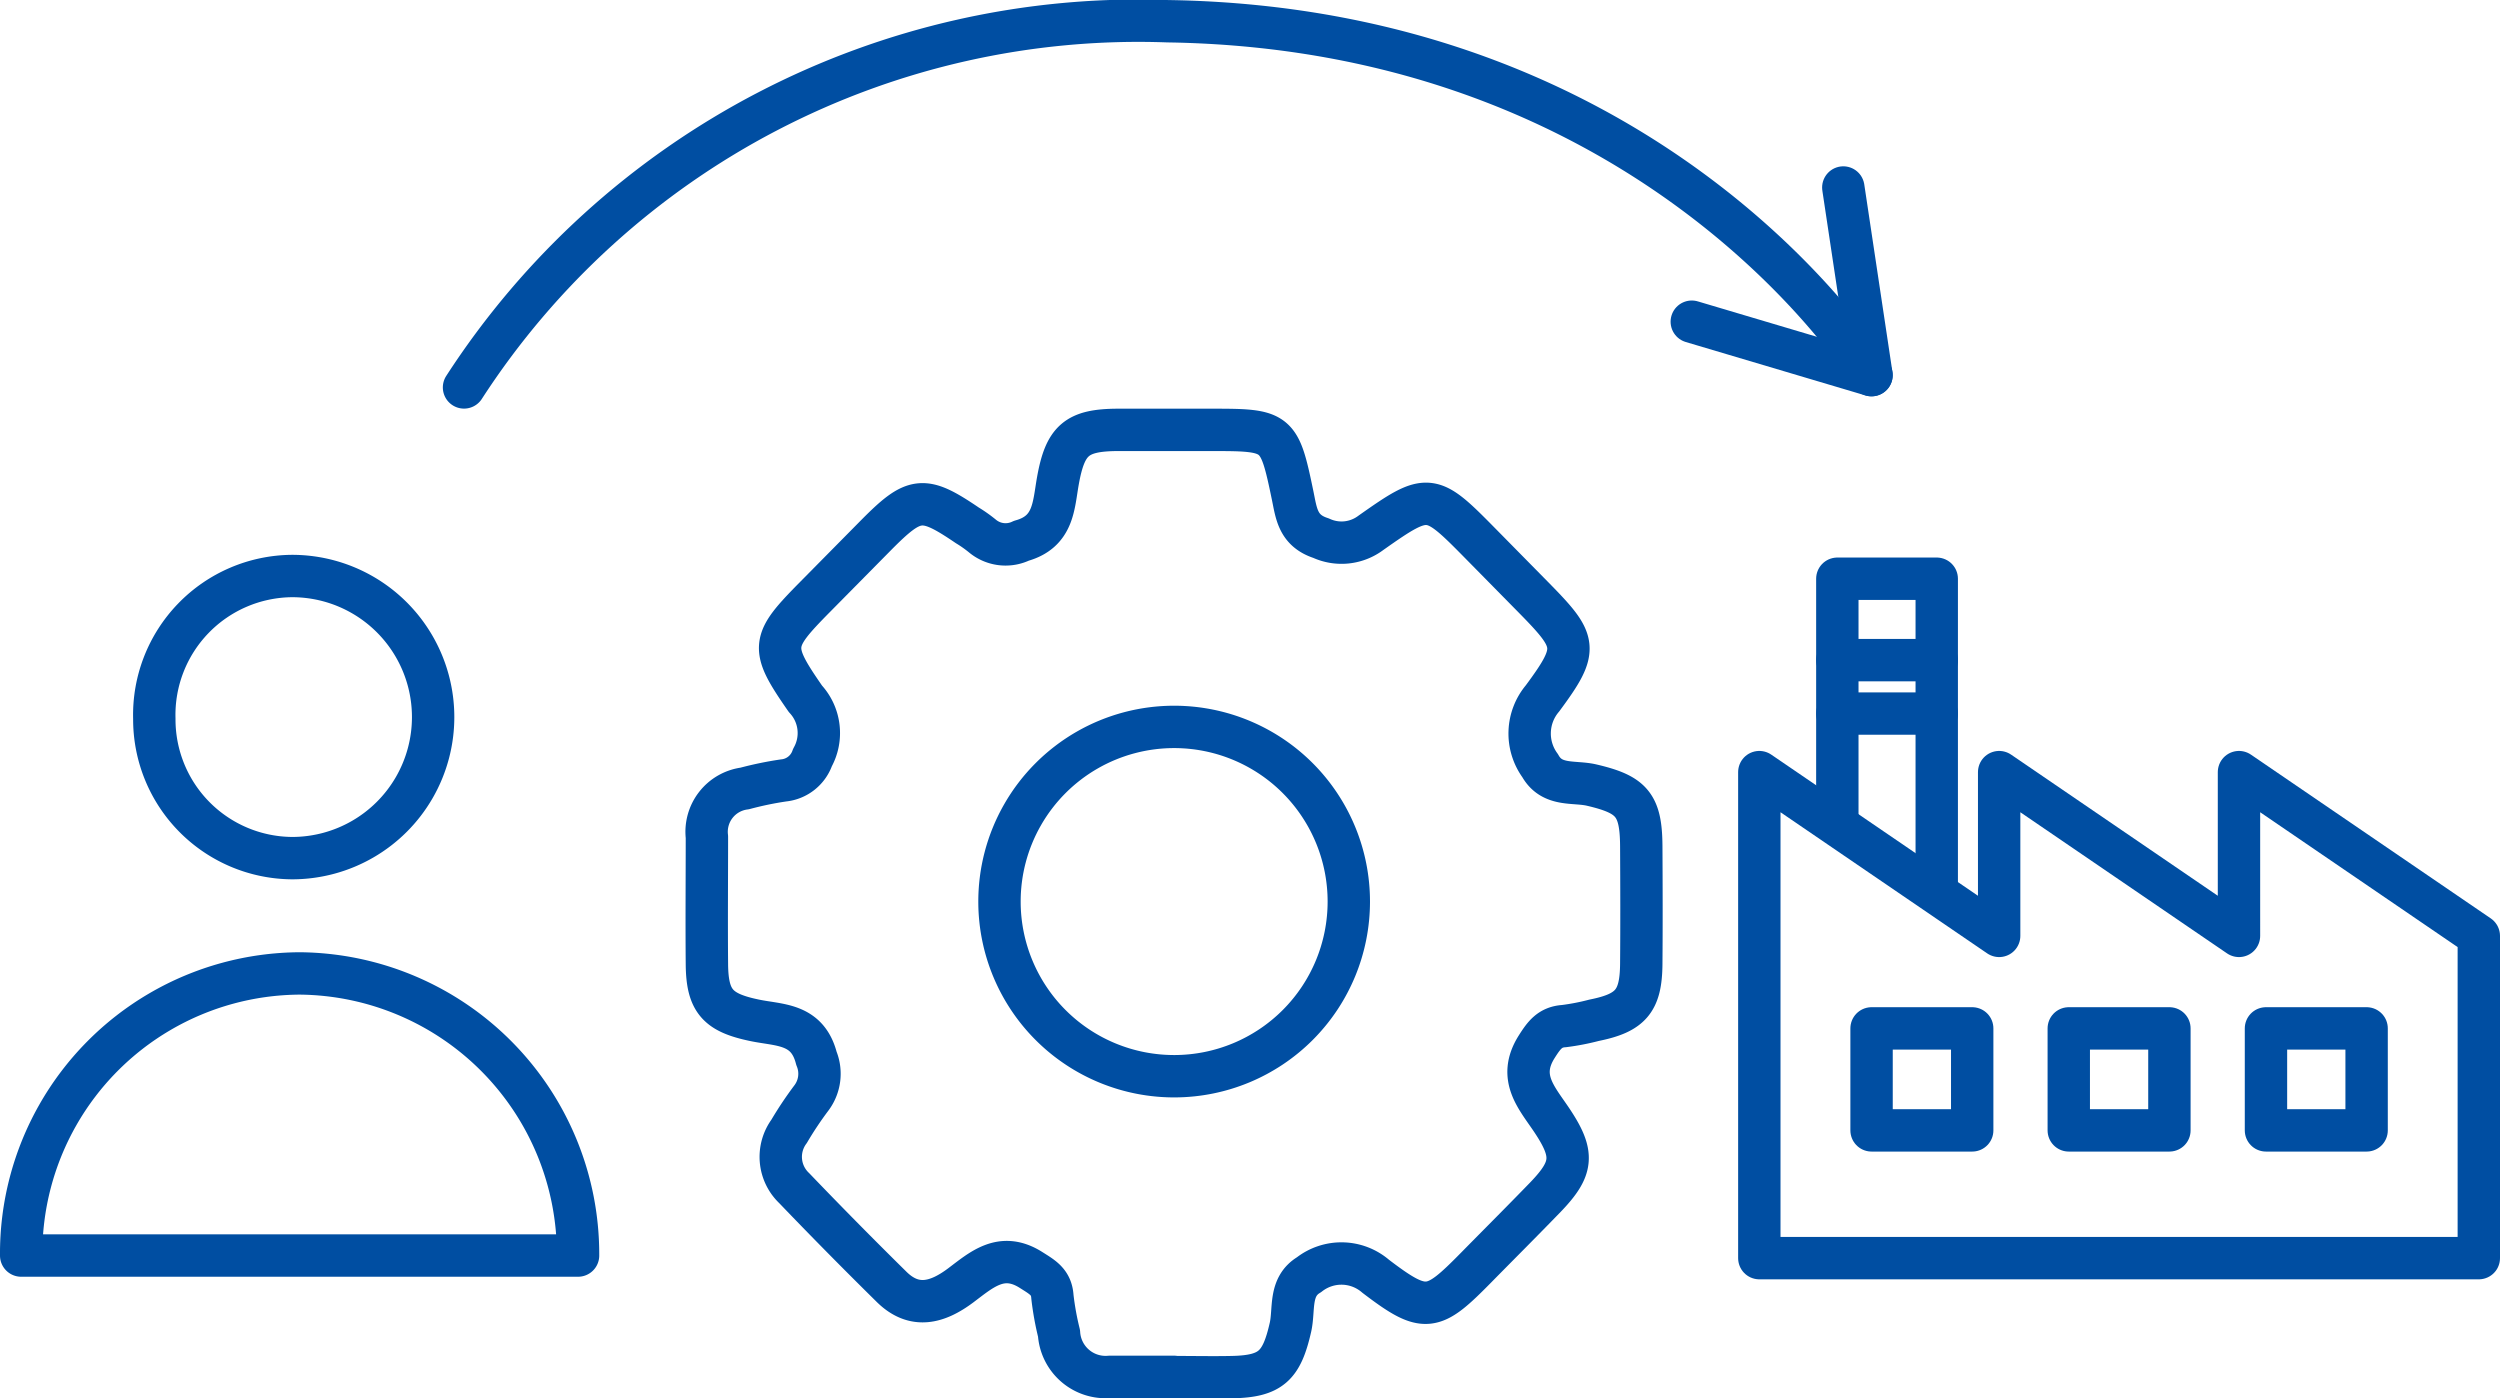 <svg xmlns="http://www.w3.org/2000/svg" width="59" height="33" viewBox="0 0 59 33">
  <g id="グループ_132" data-name="グループ 132" transform="translate(-11014.598 -4284.597)">
    <path id="パス_746" data-name="パス 746" d="M95.315,72.121c-.506,0-1.012,0-1.518,0A1.1,1.1,0,0,1,92.6,71.094a6.8,6.8,0,0,1-.156-.862c-.02-.353-.241-.466-.5-.631-.7-.446-1.17-.009-1.669.365-.537.4-1.085.564-1.625.032q-1.166-1.149-2.3-2.331a1.017,1.017,0,0,1-.12-1.34,8.533,8.533,0,0,1,.526-.788.95.95,0,0,0,.119-.934c-.214-.836-.881-.775-1.467-.9-.866-.181-1.111-.453-1.118-1.327-.009-1,0-2,0-3a1.031,1.031,0,0,1,.891-1.143,8.089,8.089,0,0,1,.919-.19.806.806,0,0,0,.681-.539,1.189,1.189,0,0,0-.166-1.387c-.845-1.217-.815-1.349.23-2.407l1.432-1.45c.913-.922,1.116-.944,2.158-.237a3.111,3.111,0,0,1,.356.251.853.853,0,0,0,.92.113c.769-.213.758-.831.863-1.417.172-.961.445-1.193,1.4-1.2.747,0,1.494,0,2.241,0,1.55,0,1.583.028,1.9,1.555.087.423.123.824.668,1a1.152,1.152,0,0,0,1.178-.126c1.363-.961,1.41-.94,2.594.263l1.226,1.245c1.05,1.067,1.106,1.215.229,2.4a1.285,1.285,0,0,0-.056,1.587c.279.5.8.361,1.216.459.944.221,1.165.46,1.171,1.44.005.928.008,1.856,0,2.784-.008.876-.249,1.153-1.116,1.327a5.446,5.446,0,0,1-.708.137c-.334.022-.473.218-.643.486-.465.734.011,1.215.366,1.751.523.789.491,1.122-.161,1.8-.54.558-1.089,1.106-1.634,1.66-1.024,1.041-1.2,1.1-2.373.206a1.237,1.237,0,0,0-1.573-.035c-.477.285-.34.818-.438,1.244-.207.907-.461,1.152-1.369,1.172-.457.01-.916,0-1.373,0Z" transform="translate(10946.991 4244.97)" fill="none" stroke="#004ea2" stroke-linecap="round" stroke-linejoin="round" stroke-width="1"/>
    <path id="パス_747" data-name="パス 747" d="M16.766,70.766a3.274,3.274,0,0,0,3.251,3.29,3.329,3.329,0,0,0,0-6.658A3.277,3.277,0,0,0,16.766,70.766Z" transform="translate(11001.474 4230.793)" fill="none" stroke="#004ea2" stroke-linecap="round" stroke-linejoin="round" stroke-width="1"/>
    <path id="パス_748" data-name="パス 748" d="M120.032,89.74a4.122,4.122,0,1,0,4.143-4.155A4.122,4.122,0,0,0,120.032,89.74Z" transform="translate(10918.154 4216.167)" fill="none" stroke="#004ea2" stroke-linecap="round" stroke-linejoin="round" stroke-width="1"/>
    <path id="パス_749" data-name="パス 749" d="M224.182,94.906l-5.66-3.865v3.865l-5.66-3.865v11.47h16.98V94.906l-5.66-3.865Z" transform="translate(10843.256 4211.778)" fill="none" stroke="#004ea2" stroke-linecap="round" stroke-linejoin="round" stroke-width="1"/>
    <rect id="長方形_170" data-name="長方形 170" width="2.375" height="2.407" transform="translate(11058.767 4308.867)" fill="none" stroke="#004ea2" stroke-linecap="round" stroke-linejoin="round" stroke-width="1"/>
    <rect id="長方形_171" data-name="長方形 171" width="2.375" height="2.407" transform="translate(11063.421 4308.867)" fill="none" stroke="#004ea2" stroke-linecap="round" stroke-linejoin="round" stroke-width="1"/>
    <rect id="長方形_172" data-name="長方形 172" width="2.375" height="2.407" transform="translate(11068.075 4308.867)" fill="none" stroke="#004ea2" stroke-linecap="round" stroke-linejoin="round" stroke-width="1"/>
    <path id="パス_750" data-name="パス 750" d="M222.392,73.456V67.722h2.346v7.353" transform="translate(10835.567 4230.533)" fill="none" stroke="#004ea2" stroke-linecap="round" stroke-linejoin="round" stroke-width="1"/>
    <line id="線_82" data-name="線 82" x2="2.346" transform="translate(11057.96 4300.176)" fill="none" stroke="#004ea2" stroke-linecap="round" stroke-linejoin="round" stroke-width="1"/>
    <line id="線_83" data-name="線 83" x2="2.346" transform="translate(11057.96 4301.437)" fill="none" stroke="#004ea2" stroke-linecap="round" stroke-linejoin="round" stroke-width="1"/>
    <path id="パス_751" data-name="パス 751" d="M.5,121.97a6.609,6.609,0,0,1,6.571-6.658,6.626,6.626,0,0,1,6.571,6.658Z" transform="translate(11014.598 4192.258)" fill="none" stroke="#004ea2" stroke-linecap="round" stroke-linejoin="round" stroke-width="1"/>
    <path id="パス_752" data-name="パス 752" d="M54.608,9.142A18.963,18.963,0,0,1,71.216.5C82.88.676,87.825,8.852,87.825,8.852" transform="translate(10970.941 4284.598)" fill="none" stroke="#004ea2" stroke-linecap="round" stroke-linejoin="round" stroke-width="1"/>
    <path id="パス_753" data-name="パス 753" d="M204.611,23.721l4.241,1.261-.665-4.428" transform="translate(10849.913 4268.468)" fill="none" stroke="#004ea2" stroke-linecap="round" stroke-linejoin="round" stroke-width="1"/>
  </g>
</svg>
